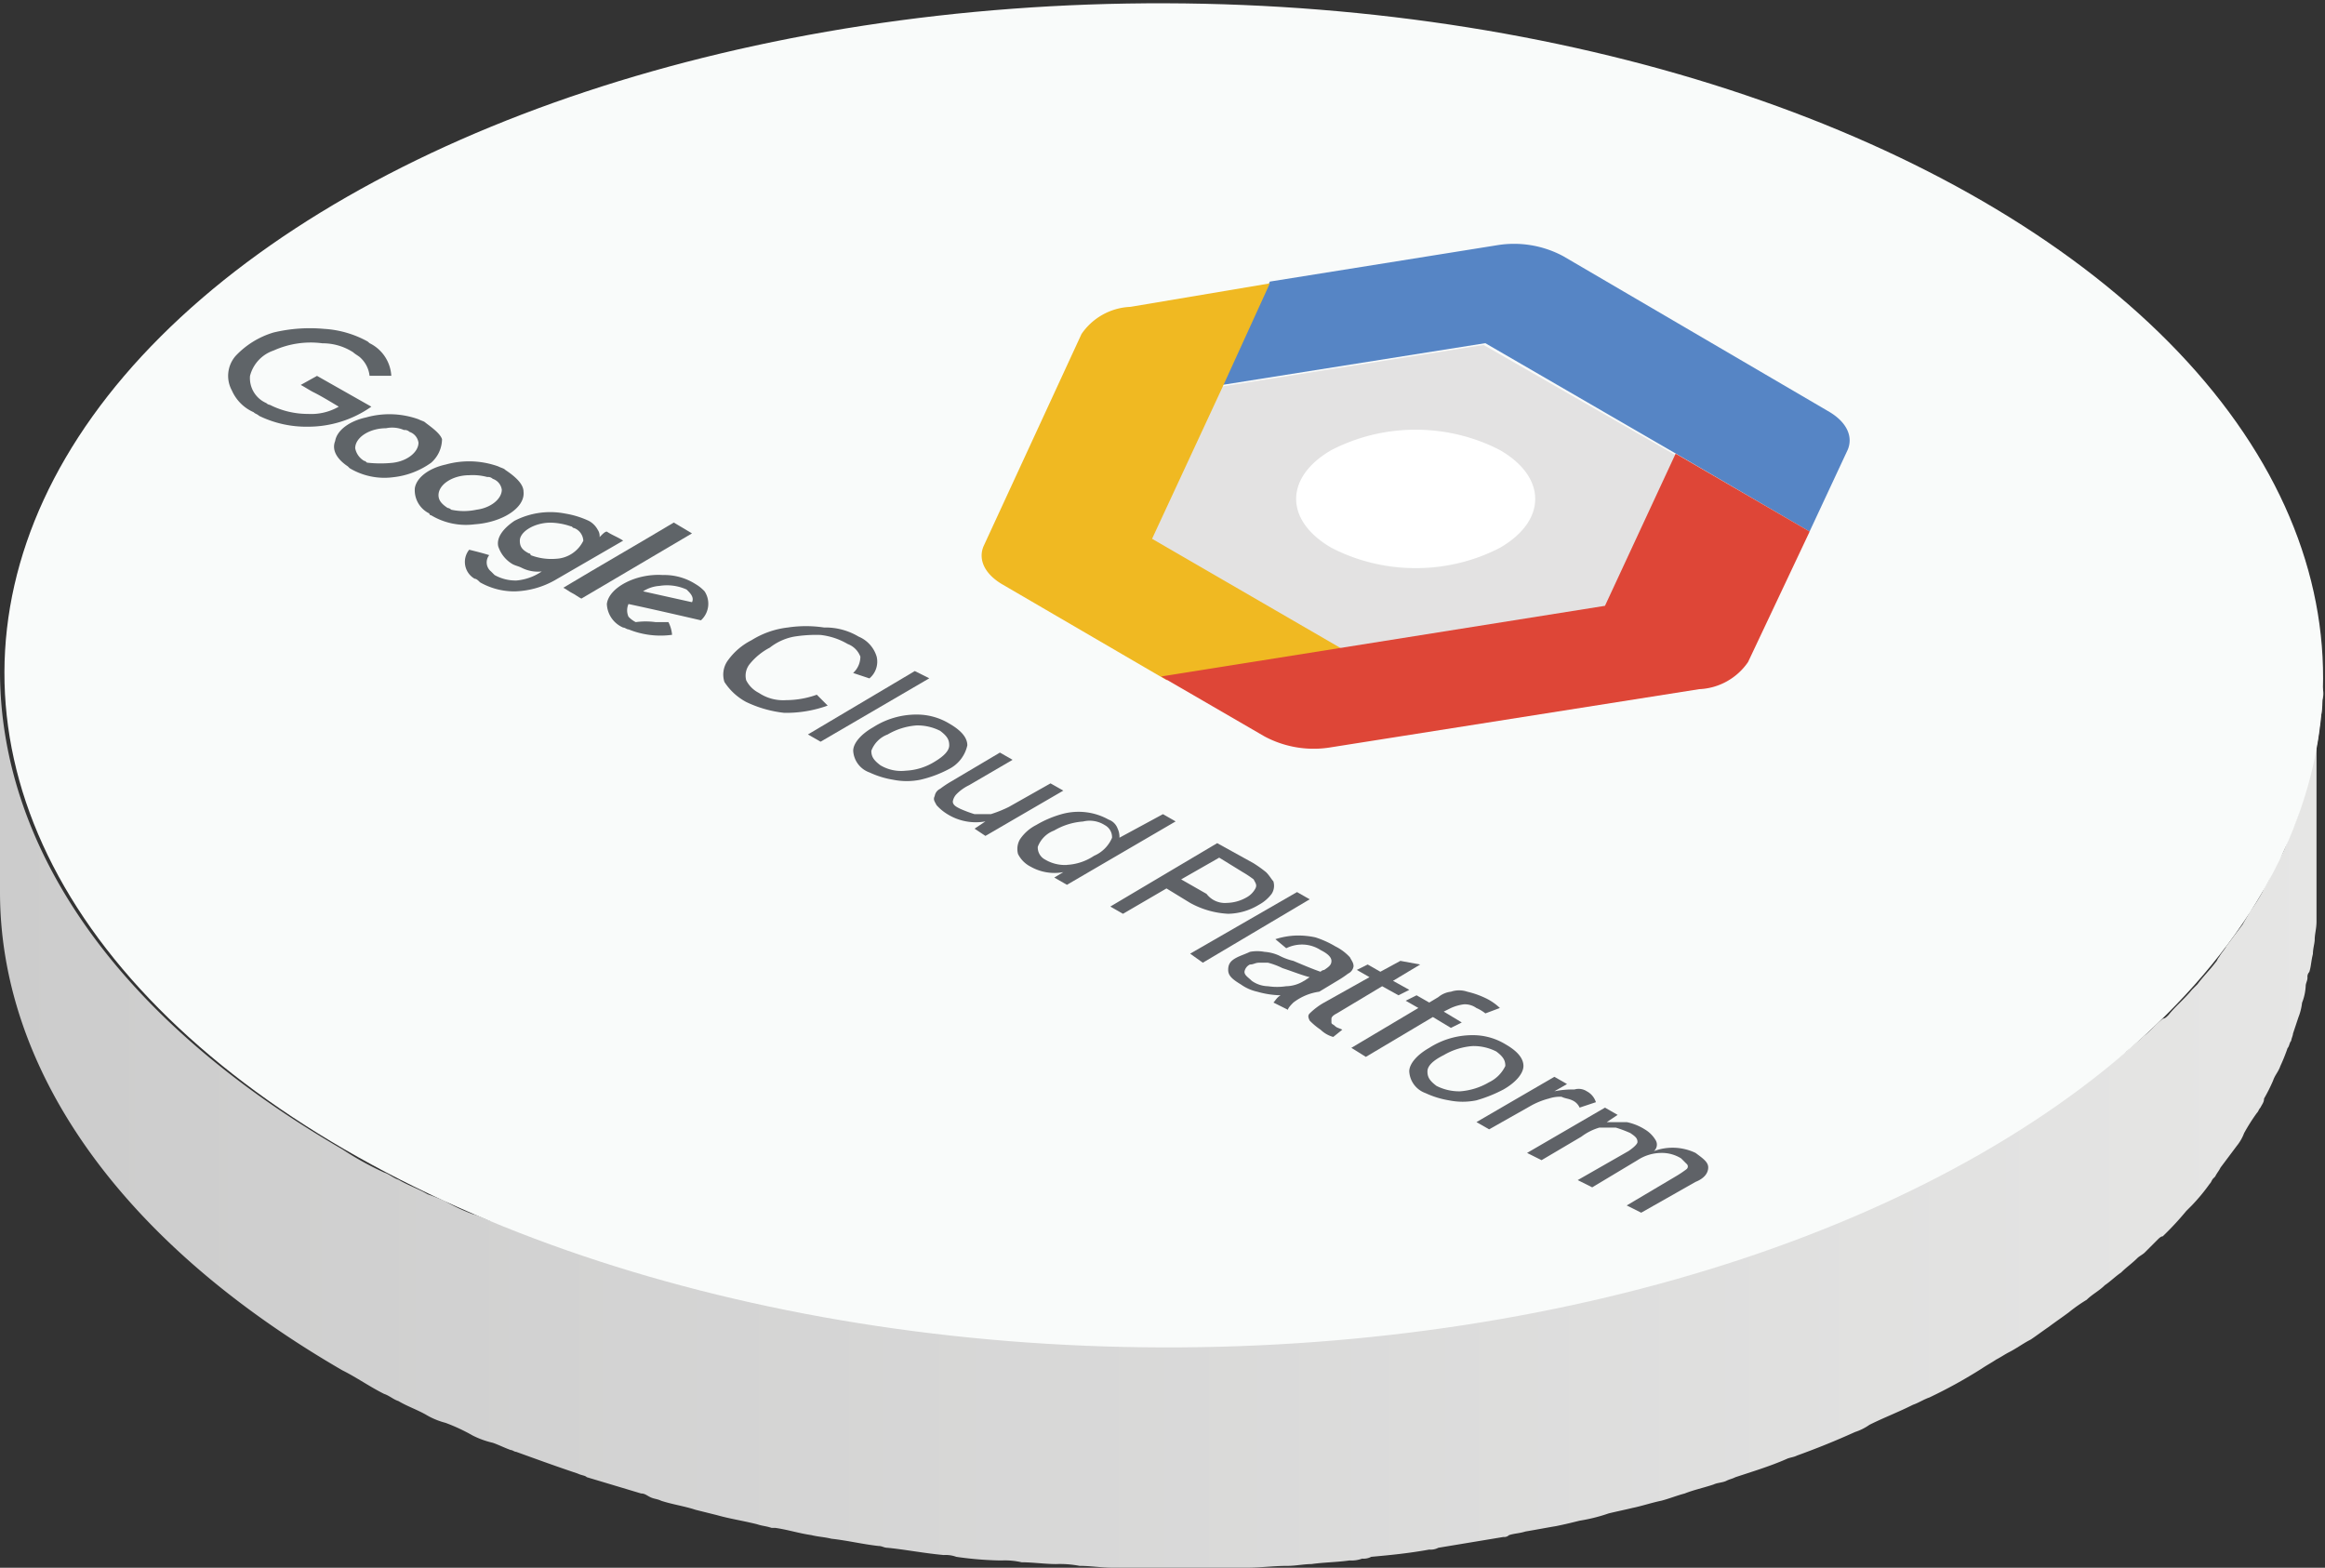 <svg xmlns="http://www.w3.org/2000/svg" xmlns:xlink="http://www.w3.org/1999/xlink" width="116.132" height="78.307" viewBox="0 0 116.132 78.307">
  <rect x="0" y="0" width="116.132" height="78.307" fill="#333333" stroke="none"/>
  <defs>
    <style>
      .cls-1 {
        fill: url(#linear-gradient);
      }

      .cls-2 {
        fill: #f9fbfa;
      }

      .cls-3 {
        fill: #fff;
      }

      .cls-4 {
        fill: #e3e2e2;
      }

      .cls-5 {
        fill: #5685c5;
      }

      .cls-6 {
        fill: #5f6468;
      }

      .cls-7 {
        fill: #5f6267;
      }

      .cls-8 {
        fill: #f0b922;
      }

      .cls-9 {
        fill: #de4637;
      }
    </style>
    <linearGradient id="linear-gradient" x1="0.002" y1="0.501" x2="1" y2="0.501" gradientUnits="objectBoundingBox">
      <stop offset="0" stop-color="#ccc"/>
      <stop offset="1" stop-color="#e6e6e5"/>
    </linearGradient>
  </defs>
  <g id="google_cloud_platform" data-name="google cloud platform" transform="translate(0)">
    <g id="Group_16261" data-name="Group 16261" transform="translate(0 0)">
      <g id="Group_16260" data-name="Group 16260">
        <path id="Path_21961" data-name="Path 21961" class="cls-1" d="M221.9,366.748a3.394,3.394,0,0,1-.09.9c0,.271-.09.543-.09.724a3.982,3.982,0,0,1-.181.9c-.09.271-.09.543-.181.724-.091.271-.091.543-.181.814a2.8,2.8,0,0,0-.181.724l-.271.814a6.232,6.232,0,0,1-.271.724,9.379,9.379,0,0,0-.362.9,2.709,2.709,0,0,1-.362.724,8.41,8.41,0,0,0-.452.9c-.09.271-.271.452-.362.724a9.537,9.537,0,0,1-.633,1c-.09.181-.271.452-.362.633l-.814,1.086c-.09.181-.271.362-.362.543-.09.09-.09.181-.181.271-.271.362-.633.724-.9,1.086l-.271.271c-.362.452-.814.814-1.176,1.267-.09.091-.181.181-.271.181-.362.271-.633.633-1,.9-.271.271-.543.452-.814.724-.271.181-.543.452-.814.633-.271.271-.633.452-.9.724a7.826,7.826,0,0,1-.9.633c-.362.271-.633.452-1,.724-.271.181-.633.452-.9.633-.362.181-.724.452-1.086.633l-1.357.814c-.9.543-1.719,1-2.624,1.448-.271.09-.543.271-.814.362a23.142,23.142,0,0,1-2.172,1,2.71,2.71,0,0,0-.724.362,27.641,27.641,0,0,1-2.9,1.176c-.181.09-.362.09-.543.181-.814.271-1.629.633-2.533.9-.362.09-.724.271-1.086.362-.452.181-.9.271-1.448.452-.362.091-.814.271-1.176.362-.452.09-1,.271-1.448.362-.362.09-.814.181-1.176.271-.452.09-1,.271-1.448.362s-.814.181-1.267.271c-.543.09-1,.181-1.538.271a5.294,5.294,0,0,1-1.176.181l-3.257.543a.815.815,0,0,0-.452.091c-1,.09-1.9.271-2.9.362-.362,0-.724.09-1.086.09-.633.09-1.267.09-1.9.181-.362,0-.814.091-1.176.091-.633,0-1.267.09-1.991.09a4.407,4.407,0,0,0-1.086.09h-5.791a9.837,9.837,0,0,1-1.629-.09,5.159,5.159,0,0,1-1.176-.09c-.633,0-1.176-.091-1.81-.091a3.711,3.711,0,0,1-1-.09c-.724-.09-1.448-.09-2.172-.181a1.766,1.766,0,0,1-.633-.09c-.9-.09-1.81-.181-2.8-.362-.181,0-.271-.09-.452-.09-.814-.09-1.538-.271-2.353-.362-.362-.09-.633-.09-1-.181a12.819,12.819,0,0,1-1.81-.362c-.271-.09-.633-.09-.9-.181-.633-.181-1.267-.271-1.991-.452l-1.086-.271c-.633-.181-1.176-.271-1.719-.452-.362-.09-.633-.181-1-.271l-2.714-.814c-.181-.09-.362-.09-.452-.181-1-.362-2.081-.724-3.076-1.086a10.141,10.141,0,0,0-1.176-.452c-.362-.09-.633-.271-1-.362a9.125,9.125,0,0,1-1.357-.633,9.388,9.388,0,0,0-.9-.362c-.452-.271-1-.452-1.448-.724-.271-.09-.452-.271-.724-.362A15.468,15.468,0,0,1,123,389.187c-11.4-6.605-17.1-15.2-17.1-23.887v11.039c0,8.6,5.7,17.282,17.1,23.887.724.362,1.357.814,2.081,1.176.271.091.452.271.724.362.452.271,1,.452,1.448.724a3.781,3.781,0,0,0,.9.362,9.125,9.125,0,0,1,1.357.633,4.41,4.41,0,0,0,1,.362c.271.09.633.271.9.362.09,0,.181.09.271.09,1,.362,1.991.724,3.076,1.086.181.09.362.09.452.181l2.714.814c.181,0,.271.09.452.181s.362.09.543.181c.543.181,1.176.271,1.719.452l1.086.271c.633.181,1.267.271,1.991.452.271.09.452.09.724.181h.181c.633.09,1.176.271,1.81.362.362.09.633.09,1,.181.814.09,1.538.271,2.353.362.181,0,.271.09.452.09h0c.9.09,1.81.271,2.8.362a1.54,1.54,0,0,1,.633.09,17.57,17.57,0,0,0,2.172.181h.09a3.712,3.712,0,0,1,1,.09c.543,0,1.176.09,1.719.09a5.159,5.159,0,0,1,1.176.09c.543,0,1.086.09,1.629.09h6.786c.633,0,1.267-.09,1.991-.09.362,0,.814-.09,1.176-.09.633-.09,1.267-.09,1.9-.181a1.539,1.539,0,0,0,.633-.091.816.816,0,0,0,.452-.09c1-.09,1.9-.181,2.9-.362a.816.816,0,0,0,.452-.09L181,408.55a.332.332,0,0,0,.271-.09c.271-.09.543-.09.814-.181.543-.091,1-.181,1.538-.271.452-.09.814-.181,1.176-.271a8.474,8.474,0,0,0,1.448-.362c.362-.09.814-.181,1.176-.271.452-.09,1-.271,1.448-.362.362-.09.814-.271,1.176-.362.452-.181.9-.271,1.448-.452.181-.09.452-.09.633-.181s.271-.09.452-.181c.814-.271,1.719-.543,2.533-.9.181-.09.362-.09.543-.181,1-.362,1.9-.724,2.9-1.176a2.711,2.711,0,0,0,.724-.362c.724-.362,1.448-.633,2.172-1,.271-.09.543-.271.814-.362a24.369,24.369,0,0,0,2.624-1.448c.271-.181.452-.271.724-.452.181-.09.452-.271.633-.362.362-.181.724-.452,1.086-.633.271-.181.633-.452.9-.633.362-.271.633-.452,1-.724a7.829,7.829,0,0,1,.9-.633c.271-.271.633-.452.9-.724.271-.181.543-.452.814-.633.271-.271.543-.452.814-.724.09-.09.271-.181.362-.271l.633-.633c.09-.09.181-.181.271-.181a15.028,15.028,0,0,0,1.176-1.267l.271-.271a9.579,9.579,0,0,0,.9-1.086c.091-.09.091-.181.181-.271l.09-.09c.09-.181.181-.271.271-.452l.814-1.086a2.268,2.268,0,0,0,.362-.633,9.548,9.548,0,0,1,.633-1c.091-.09.091-.181.181-.271.09-.181.181-.271.181-.452a8.407,8.407,0,0,0,.452-.9c.09-.271.271-.452.362-.724a9.389,9.389,0,0,0,.362-.9c.09-.09.09-.271.181-.362,0-.09.09-.271.09-.362l.271-.814a2.8,2.8,0,0,0,.181-.724,2.642,2.642,0,0,0,.181-.814c0-.181.09-.271.09-.452a.332.332,0,0,1,.09-.271c.09-.271.09-.543.181-.9,0-.271.09-.543.09-.724,0-.271.09-.543.09-.9V365.662A1.029,1.029,0,0,1,221.9,366.748Z" transform="translate(-105.9 -331.781)"/>
        <g id="Group_16259" data-name="Group 16259" transform="translate(0.126)">
          <ellipse id="Ellipse_357" data-name="Ellipse 357" class="cls-2" cx="33.569" cy="57.908" rx="33.569" ry="57.908" transform="translate(0 67.137) rotate(-89.837)"/>
        </g>
      </g>
    </g>
    <g id="Group_16288" data-name="Group 16288" transform="translate(11.397 12.187)">
      <g id="Group_16262" data-name="Group 16262" transform="translate(53.329 9.263)">
        <ellipse id="Ellipse_358" data-name="Ellipse 358" class="cls-3" cx="3.438" cy="5.972" rx="3.438" ry="5.972" transform="translate(0 6.877) rotate(-89.837)"/>
      </g>
      <g id="Group_16263" data-name="Group 16263" transform="translate(46.059 5.044)">
        <path id="Path_21962" data-name="Path 21962" class="cls-4" d="M195.821,352.91l-3.529,7.6-13.21,2.081-9.682-5.61,3.529-7.6,13.12-2.081Zm-17.372,4.524a9.2,9.2,0,0,0,8.415,0c2.353-1.357,2.353-3.529,0-4.886a9.2,9.2,0,0,0-8.415,0c-2.352,1.357-2.352,3.529,0,4.886" transform="translate(-169.4 -347.3)"/>
      </g>
      <g id="Group_16264" data-name="Group 16264" transform="translate(49.678)">
        <path id="Path_21963" data-name="Path 21963" class="cls-5" d="M203.711,350.117c.9.543,1.176,1.267.9,1.9l-1.9,4.072-6.515-3.8-9.682-5.61L173.4,348.76l2.353-5.157,11.31-1.81a5.2,5.2,0,0,1,3.348.543Z" transform="translate(-173.4 -341.725)"/>
      </g>
      <g id="Group_16265" data-name="Group 16265" transform="translate(18.915 16.528)">
        <path id="Path_21964" data-name="Path 21964" class="cls-6" d="M141.843,362.352h.633a1.677,1.677,0,0,1,.181.633,4.247,4.247,0,0,1-2.172-.271c-.09,0-.181-.091-.271-.091a1.337,1.337,0,0,1-.814-1.176c.09-.814,1.448-1.538,2.8-1.448a2.894,2.894,0,0,1,1.629.452,1.974,1.974,0,0,1,.452.362,1.121,1.121,0,0,1-.181,1.448c-1.176-.271-2.353-.543-3.619-.814a.773.773,0,0,0,0,.633,1.249,1.249,0,0,0,.362.271A3.648,3.648,0,0,1,141.843,362.352Zm.181-1.81a1.718,1.718,0,0,0-.814.271l2.443.543c.09-.181,0-.362-.181-.543l-.09-.09a2.372,2.372,0,0,0-1.357-.181" transform="translate(-139.4 -359.992)"/>
      </g>
      <g id="Group_16266" data-name="Group 16266" transform="translate(24.742 19.092)">
        <path id="Path_21965" data-name="Path 21965" class="cls-7" d="M152.59,363.345a1.574,1.574,0,0,1,.9,1,1.09,1.09,0,0,1-.362,1.086l-.814-.271a1.105,1.105,0,0,0,.362-.814,1.082,1.082,0,0,0-.633-.633,3.443,3.443,0,0,0-1.357-.452,6.848,6.848,0,0,0-1.357.09,2.8,2.8,0,0,0-1.176.543,3.192,3.192,0,0,0-1,.814.923.923,0,0,0-.181.814,1.426,1.426,0,0,0,.633.633,2.181,2.181,0,0,0,1.357.362,4.6,4.6,0,0,0,1.538-.271l.543.543a6.082,6.082,0,0,1-2.172.362,5.848,5.848,0,0,1-1.9-.543,2.95,2.95,0,0,1-1.086-1,1.2,1.2,0,0,1,.181-1.086,3.268,3.268,0,0,1,1.176-1,4.337,4.337,0,0,1,1.81-.633,6.055,6.055,0,0,1,1.81,0A3.219,3.219,0,0,1,152.59,363.345Z" transform="translate(-145.84 -362.825)"/>
      </g>
      <g id="Group_16267" data-name="Group 16267" transform="translate(28.958 21.331)">
        <path id="Path_21966" data-name="Path 21966" class="cls-7" d="M156.562,365.662l-5.429,3.167-.633-.362,5.338-3.167Z" transform="translate(-150.5 -365.3)"/>
      </g>
      <g id="Group_16268" data-name="Group 16268" transform="translate(31.22 23.503)">
        <path id="Path_21967" data-name="Path 21967" class="cls-7" d="M158.7,369.238a1.743,1.743,0,0,1-.9,1.176,5.785,5.785,0,0,1-1.448.543,3.427,3.427,0,0,1-1.357,0,4.48,4.48,0,0,1-1.176-.362A1.223,1.223,0,0,1,153,369.51c0-.362.362-.814,1-1.176a4,4,0,0,1,2.172-.633,3.125,3.125,0,0,1,1.629.452C158.429,368.514,158.7,368.876,158.7,369.238Zm-3.076,1.267a3,3,0,0,0,1.448-.452c.452-.271.724-.543.724-.814s-.09-.452-.452-.724a2.5,2.5,0,0,0-1.176-.271,3.326,3.326,0,0,0-1.448.452,1.387,1.387,0,0,0-.814.814c0,.271.09.452.452.724a2.02,2.02,0,0,0,1.267.271" transform="translate(-153 -367.7)"/>
      </g>
      <g id="Group_16272" data-name="Group 16272" transform="translate(58.998 39.518)">
        <g id="Group_16269" data-name="Group 16269">
          <path id="Path_21968" data-name="Path 21968" class="cls-7" d="M189.4,386.938c0,.362-.362.814-1,1.176a6.981,6.981,0,0,1-1.357.543,3.426,3.426,0,0,1-1.357,0,4.481,4.481,0,0,1-1.176-.362,1.223,1.223,0,0,1-.814-1.086c0-.362.362-.814,1-1.176a4,4,0,0,1,2.172-.633,3.125,3.125,0,0,1,1.629.452C189.129,386.214,189.4,386.576,189.4,386.938Zm-3.167,1.267a3.326,3.326,0,0,0,1.448-.452,1.73,1.73,0,0,0,.814-.814c0-.271-.09-.452-.452-.724a2.5,2.5,0,0,0-1.176-.271,3.326,3.326,0,0,0-1.448.452q-.814.407-.814.814c0,.271.09.452.452.724a2.5,2.5,0,0,0,1.176.271" transform="translate(-183.7 -385.4)"/>
        </g>
        <g id="Group_16270" data-name="Group 16270" transform="translate(3.348 2.081)">
          <path id="Path_21969" data-name="Path 21969" class="cls-7" d="M192.919,388.424a.926.926,0,0,1,.452.543l-.814.271a.707.707,0,0,0-.362-.362c-.181-.09-.362-.09-.543-.181a1.766,1.766,0,0,0-.633.09,3.782,3.782,0,0,0-.9.362l-2.081,1.176-.633-.362,3.891-2.262.633.362-.633.362a4.441,4.441,0,0,1,1-.09A.743.743,0,0,1,192.919,388.424Z" transform="translate(-187.4 -387.7)"/>
        </g>
        <g id="Group_16271" data-name="Group 16271" transform="translate(5.881 3.619)">
          <path id="Path_21970" data-name="Path 21970" class="cls-7" d="M198.615,391.662c.362.271.633.452.633.724s-.181.543-.633.724l-2.714,1.538-.724-.362,2.443-1.448a5.36,5.36,0,0,0,.543-.362.17.17,0,0,0,0-.271l-.271-.271a1.824,1.824,0,0,0-1-.271,2.191,2.191,0,0,0-1.176.362l-2.262,1.357-.724-.362,2.533-1.448c.271-.181.452-.362.452-.452,0-.181-.09-.271-.362-.452a6.233,6.233,0,0,0-.724-.271h-.814a2.793,2.793,0,0,0-.9.452l-1.991,1.176-.724-.362,3.891-2.262.633.362-.543.362h1a2.709,2.709,0,0,1,.9.362,1.536,1.536,0,0,1,.543.543.426.426,0,0,1-.09.543A2.661,2.661,0,0,1,198.615,391.662Z" transform="translate(-190.2 -389.4)"/>
        </g>
      </g>
      <g id="Group_16282" data-name="Group 16282" transform="translate(35.254 1.968)">
        <g id="Group_16273" data-name="Group 16273" transform="translate(2.38)">
          <path id="Path_21971" data-name="Path 21971" class="cls-8" d="M174.485,343.9l-2.353,5.157-3.529,7.6,9.681,5.61,13.21-2.081-22.168,3.529-8.234-4.8c-.9-.543-1.176-1.267-.9-1.9l4.886-10.586a3.117,3.117,0,0,1,2.443-1.357Z" transform="translate(-160.089 -343.9)"/>
        </g>
        <g id="Group_16274" data-name="Group 16274" transform="translate(11.348 8.505)">
          <path id="Path_21972" data-name="Path 21972" class="cls-9" d="M202.392,357.191l-3.076,6.515a3.117,3.117,0,0,1-2.443,1.357l-18.368,2.9a5.2,5.2,0,0,1-3.348-.543L170,364.429l22.168-3.529,3.529-7.6Z" transform="translate(-170 -353.3)"/>
        </g>
        <g id="Group_16275" data-name="Group 16275" transform="translate(0 23.435)">
          <path id="Path_21973" data-name="Path 21973" class="cls-7" d="M163.92,371.7l-3.891,2.262-.543-.362.543-.362a2.694,2.694,0,0,1-1.9-.362,2.4,2.4,0,0,1-.543-.452c-.09-.181-.181-.271-.09-.452a.485.485,0,0,1,.271-.362,5.355,5.355,0,0,1,.543-.362l2.443-1.448.633.362-2.172,1.267a2.251,2.251,0,0,0-.633.452.686.686,0,0,0-.181.362c0,.181.181.271.362.362a6.227,6.227,0,0,0,.724.271h.814a6.24,6.24,0,0,0,.9-.362l2.081-1.176Z" transform="translate(-157.459 -369.8)"/>
        </g>
        <g id="Group_16276" data-name="Group 16276" transform="translate(4.162 26.383)">
          <path id="Path_21974" data-name="Path 21974" class="cls-7" d="M169.335,373.187l.633.362-5.429,3.167-.633-.362.452-.271a2.416,2.416,0,0,1-1.629-.271,1.425,1.425,0,0,1-.633-.633.961.961,0,0,1,.09-.724,2.136,2.136,0,0,1,.814-.724,5.346,5.346,0,0,1,1.267-.543,3.11,3.11,0,0,1,1.267-.091,3.053,3.053,0,0,1,1.086.362.743.743,0,0,1,.452.452.984.984,0,0,1,.09.452Zm-4.8,2.533a2.693,2.693,0,0,0,1.357-.452,1.71,1.71,0,0,0,.9-.9.683.683,0,0,0-.362-.633,1.4,1.4,0,0,0-1.086-.181,3.326,3.326,0,0,0-1.448.452,1.387,1.387,0,0,0-.814.814.683.683,0,0,0,.362.633,1.93,1.93,0,0,0,1.086.271" transform="translate(-162.059 -373.059)"/>
        </g>
        <g id="Group_16277" data-name="Group 16277" transform="translate(8.814 27.959)">
          <path id="Path_21975" data-name="Path 21975" class="cls-7" d="M175.253,377.333a1.962,1.962,0,0,1-.633.543,3.05,3.05,0,0,1-1.538.452,4.374,4.374,0,0,1-1.9-.543L170,377.062l-2.172,1.267-.633-.362,5.338-3.167,1.81,1a6.168,6.168,0,0,1,.633.452c.181.181.271.362.362.452A.743.743,0,0,1,175.253,377.333Zm-2.262.452a2.062,2.062,0,0,0,1-.271,1.09,1.09,0,0,0,.452-.452c.09-.181,0-.271-.09-.452a5.359,5.359,0,0,0-.543-.362l-1.176-.724-1.9,1.086,1.267.724a1.153,1.153,0,0,0,1,.452" transform="translate(-167.2 -374.8)"/>
        </g>
        <g id="Group_16278" data-name="Group 16278" transform="translate(12.795 30.402)">
          <path id="Path_21976" data-name="Path 21976" class="cls-7" d="M177.572,377.862l-5.338,3.167-.633-.452,5.338-3.076Z" transform="translate(-171.6 -377.5)"/>
        </g>
        <g id="Group_16279" data-name="Group 16279" transform="translate(14.695 32.573)">
          <path id="Path_21977" data-name="Path 21977" class="cls-7" d="M176.957,383.248c-.09.09-.271.271-.271.362l-.724-.362c.09-.09.181-.271.362-.362a4.583,4.583,0,0,1-1.176-.181,2.236,2.236,0,0,1-.814-.362c-.452-.271-.633-.452-.633-.724s.09-.452.452-.633c.181-.09.452-.181.633-.271a1.947,1.947,0,0,1,.724,0,2.129,2.129,0,0,1,.724.181,3.062,3.062,0,0,0,.724.271q.95.407,1.357.543a.28.28,0,0,1,.181-.09c.271-.181.362-.271.362-.452s-.181-.362-.543-.543a1.718,1.718,0,0,0-.814-.271,1.789,1.789,0,0,0-.9.181l-.543-.452a3.848,3.848,0,0,1,1-.181,4.057,4.057,0,0,1,1,.09,4.85,4.85,0,0,1,1,.452,2.5,2.5,0,0,1,.724.543c.09.181.181.271.181.452a.485.485,0,0,1-.271.362,5.36,5.36,0,0,1-.543.362l-.9.543A2.729,2.729,0,0,0,176.957,383.248Zm.543-1.086.271-.181c-.362-.09-.814-.271-1.357-.452a3.725,3.725,0,0,0-.724-.271h-.452c-.181,0-.271.09-.452.09a.485.485,0,0,0-.271.362c0,.181.181.271.362.452a1.459,1.459,0,0,0,.814.271,3.033,3.033,0,0,0,.9,0,1.745,1.745,0,0,0,.9-.271" transform="translate(-173.7 -379.9)"/>
        </g>
        <g id="Group_16280" data-name="Group 16280" transform="translate(18.699 33.84)">
          <path id="Path_21978" data-name="Path 21978" class="cls-7" d="M183.712,381.481l-1.357.814.814.452-.543.271-.814-.452-2.262,1.357q-.271.136-.271.271v.181c0,.09.09.09.181.181s.181.09.362.181l-.452.362a1.458,1.458,0,0,1-.633-.362,3.444,3.444,0,0,1-.543-.452c-.09-.181-.09-.271,0-.362a3.378,3.378,0,0,1,.724-.543l2.262-1.267-.633-.362.543-.271.633.362,1-.543Z" transform="translate(-178.125 -381.3)"/>
        </g>
        <g id="Group_16281" data-name="Group 16281" transform="translate(20.848 35.31)">
          <path id="Path_21979" data-name="Path 21979" class="cls-7" d="M187.286,383.355a2.748,2.748,0,0,1,.633.452l-.724.271a1.977,1.977,0,0,0-.452-.271.975.975,0,0,0-.633-.181,2.3,2.3,0,0,0-.633.181l-.362.181.9.543-.543.271-.9-.543-3.348,1.991-.724-.452,3.348-1.991-.633-.362.543-.271.633.362.452-.271a1.2,1.2,0,0,1,.633-.271,1.255,1.255,0,0,1,.814,0A4.413,4.413,0,0,1,187.286,383.355Z" transform="translate(-180.5 -382.925)"/>
        </g>
      </g>
      <g id="Group_16283" data-name="Group 16283" transform="translate(0 4.195)">
        <path id="Path_21980" data-name="Path 21980" class="cls-6" d="M125.557,347.12a1.935,1.935,0,0,1,1.086,1.629h-1.086a1.44,1.44,0,0,0-.452-.9c-.09-.091-.271-.181-.362-.271a2.8,2.8,0,0,0-1.538-.452,4.5,4.5,0,0,0-2.443.362,1.811,1.811,0,0,0-1.176,1.267,1.357,1.357,0,0,0,.814,1.357.316.316,0,0,0,.181.09,4.207,4.207,0,0,0,1.9.452,2.773,2.773,0,0,0,1.538-.362c-.452-.271-.9-.543-1.267-.724-.181-.09-.452-.271-.633-.362l.814-.452,2.714,1.538a5.491,5.491,0,0,1-3.167,1,5.388,5.388,0,0,1-2.443-.543c-.09-.091-.181-.091-.271-.181a2.112,2.112,0,0,1-1.086-1.086,1.517,1.517,0,0,1,.181-1.719,4.281,4.281,0,0,1,1.9-1.176,7.808,7.808,0,0,1,2.533-.181,5.111,5.111,0,0,1,2.172.633Z" transform="translate(-118.495 -346.361)"/>
      </g>
      <g id="Group_16284" data-name="Group 16284" transform="translate(11.821 13.388)">
        <path id="Path_21981" data-name="Path 21981" class="cls-6" d="M138.654,357.5c.271.181.543.271.814.452l-3.438,1.991a4.3,4.3,0,0,1-1.991.543,3.465,3.465,0,0,1-1.719-.452c-.09-.09-.181-.181-.271-.181a.967.967,0,0,1-.271-1.448c.362.09.724.181,1,.271a.581.581,0,0,0,.09.814l.181.181a2.149,2.149,0,0,0,1.086.271,2.641,2.641,0,0,0,1.267-.452,1.79,1.79,0,0,1-1-.181c-.181-.09-.271-.09-.452-.181a1.6,1.6,0,0,1-.724-.9c-.09-.452.271-.9.814-1.267a3.888,3.888,0,0,1,2.533-.362,4.479,4.479,0,0,1,1.176.362,1.09,1.09,0,0,1,.452.452.544.544,0,0,1,.09.362C138.473,357.588,138.563,357.5,138.654,357.5Zm-2.533,1.357a1.6,1.6,0,0,0,1.357-.9.717.717,0,0,0-.452-.633c-.09,0-.09-.09-.181-.09a3.253,3.253,0,0,0-1-.181c-.814,0-1.538.452-1.538.9,0,.271.09.452.452.633a.089.089,0,0,1,.09.09,2.876,2.876,0,0,0,1.267.181" transform="translate(-131.56 -356.522)"/>
      </g>
      <g id="Group_16285" data-name="Group 16285" transform="translate(16.743 13.912)">
        <path id="Path_21982" data-name="Path 21982" class="cls-6" d="M143.424,357.643,137.9,360.9c-.181-.09-.271-.181-.452-.271s-.271-.181-.452-.271c1.81-1.086,3.71-2.172,5.519-3.257Z" transform="translate(-137 -357.1)"/>
      </g>
      <g id="Group_16286" data-name="Group 16286" transform="translate(9.307 10.852)">
        <path id="Path_21983" data-name="Path 21983" class="cls-6" d="M134.227,355.24c.09.814-1.086,1.538-2.443,1.629a3.374,3.374,0,0,1-2.172-.452.089.089,0,0,1-.09-.09,1.29,1.29,0,0,1-.724-1.267c.09-.543.724-1,1.538-1.176a4.336,4.336,0,0,1,2.624.09c.181.09.271.09.362.181C133.865,354.516,134.227,354.878,134.227,355.24Zm-2.353.9c.724-.09,1.267-.543,1.267-1a.668.668,0,0,0-.452-.543.332.332,0,0,0-.271-.09,2.789,2.789,0,0,0-.9-.091c-.814,0-1.538.452-1.538,1,0,.271.181.452.452.633a.316.316,0,0,1,.181.09,2.981,2.981,0,0,0,1.267,0" transform="translate(-128.781 -353.719)"/>
      </g>
      <g id="Group_16287" data-name="Group 16287" transform="translate(5.287 8.5)">
        <path id="Path_21984" data-name="Path 21984" class="cls-6" d="M129.19,353.545a3.987,3.987,0,0,1-1.9.724,3.375,3.375,0,0,1-2.172-.452l-.09-.09c-.543-.362-.814-.814-.633-1.267.09-.543.724-1,1.538-1.176a4.312,4.312,0,0,1,2.624.09c.181.09.271.09.362.181.362.271.724.543.814.814A1.593,1.593,0,0,1,129.19,353.545Zm-1.9,0c.724-.09,1.267-.543,1.267-1a.668.668,0,0,0-.452-.543.332.332,0,0,0-.271-.09,1.488,1.488,0,0,0-.9-.09c-.814,0-1.538.452-1.538,1a.936.936,0,0,0,.452.633c.09,0,.09.09.181.09a5.909,5.909,0,0,0,1.267,0" transform="translate(-124.338 -351.119)"/>
      </g>
    </g>
  </g>
</svg>
